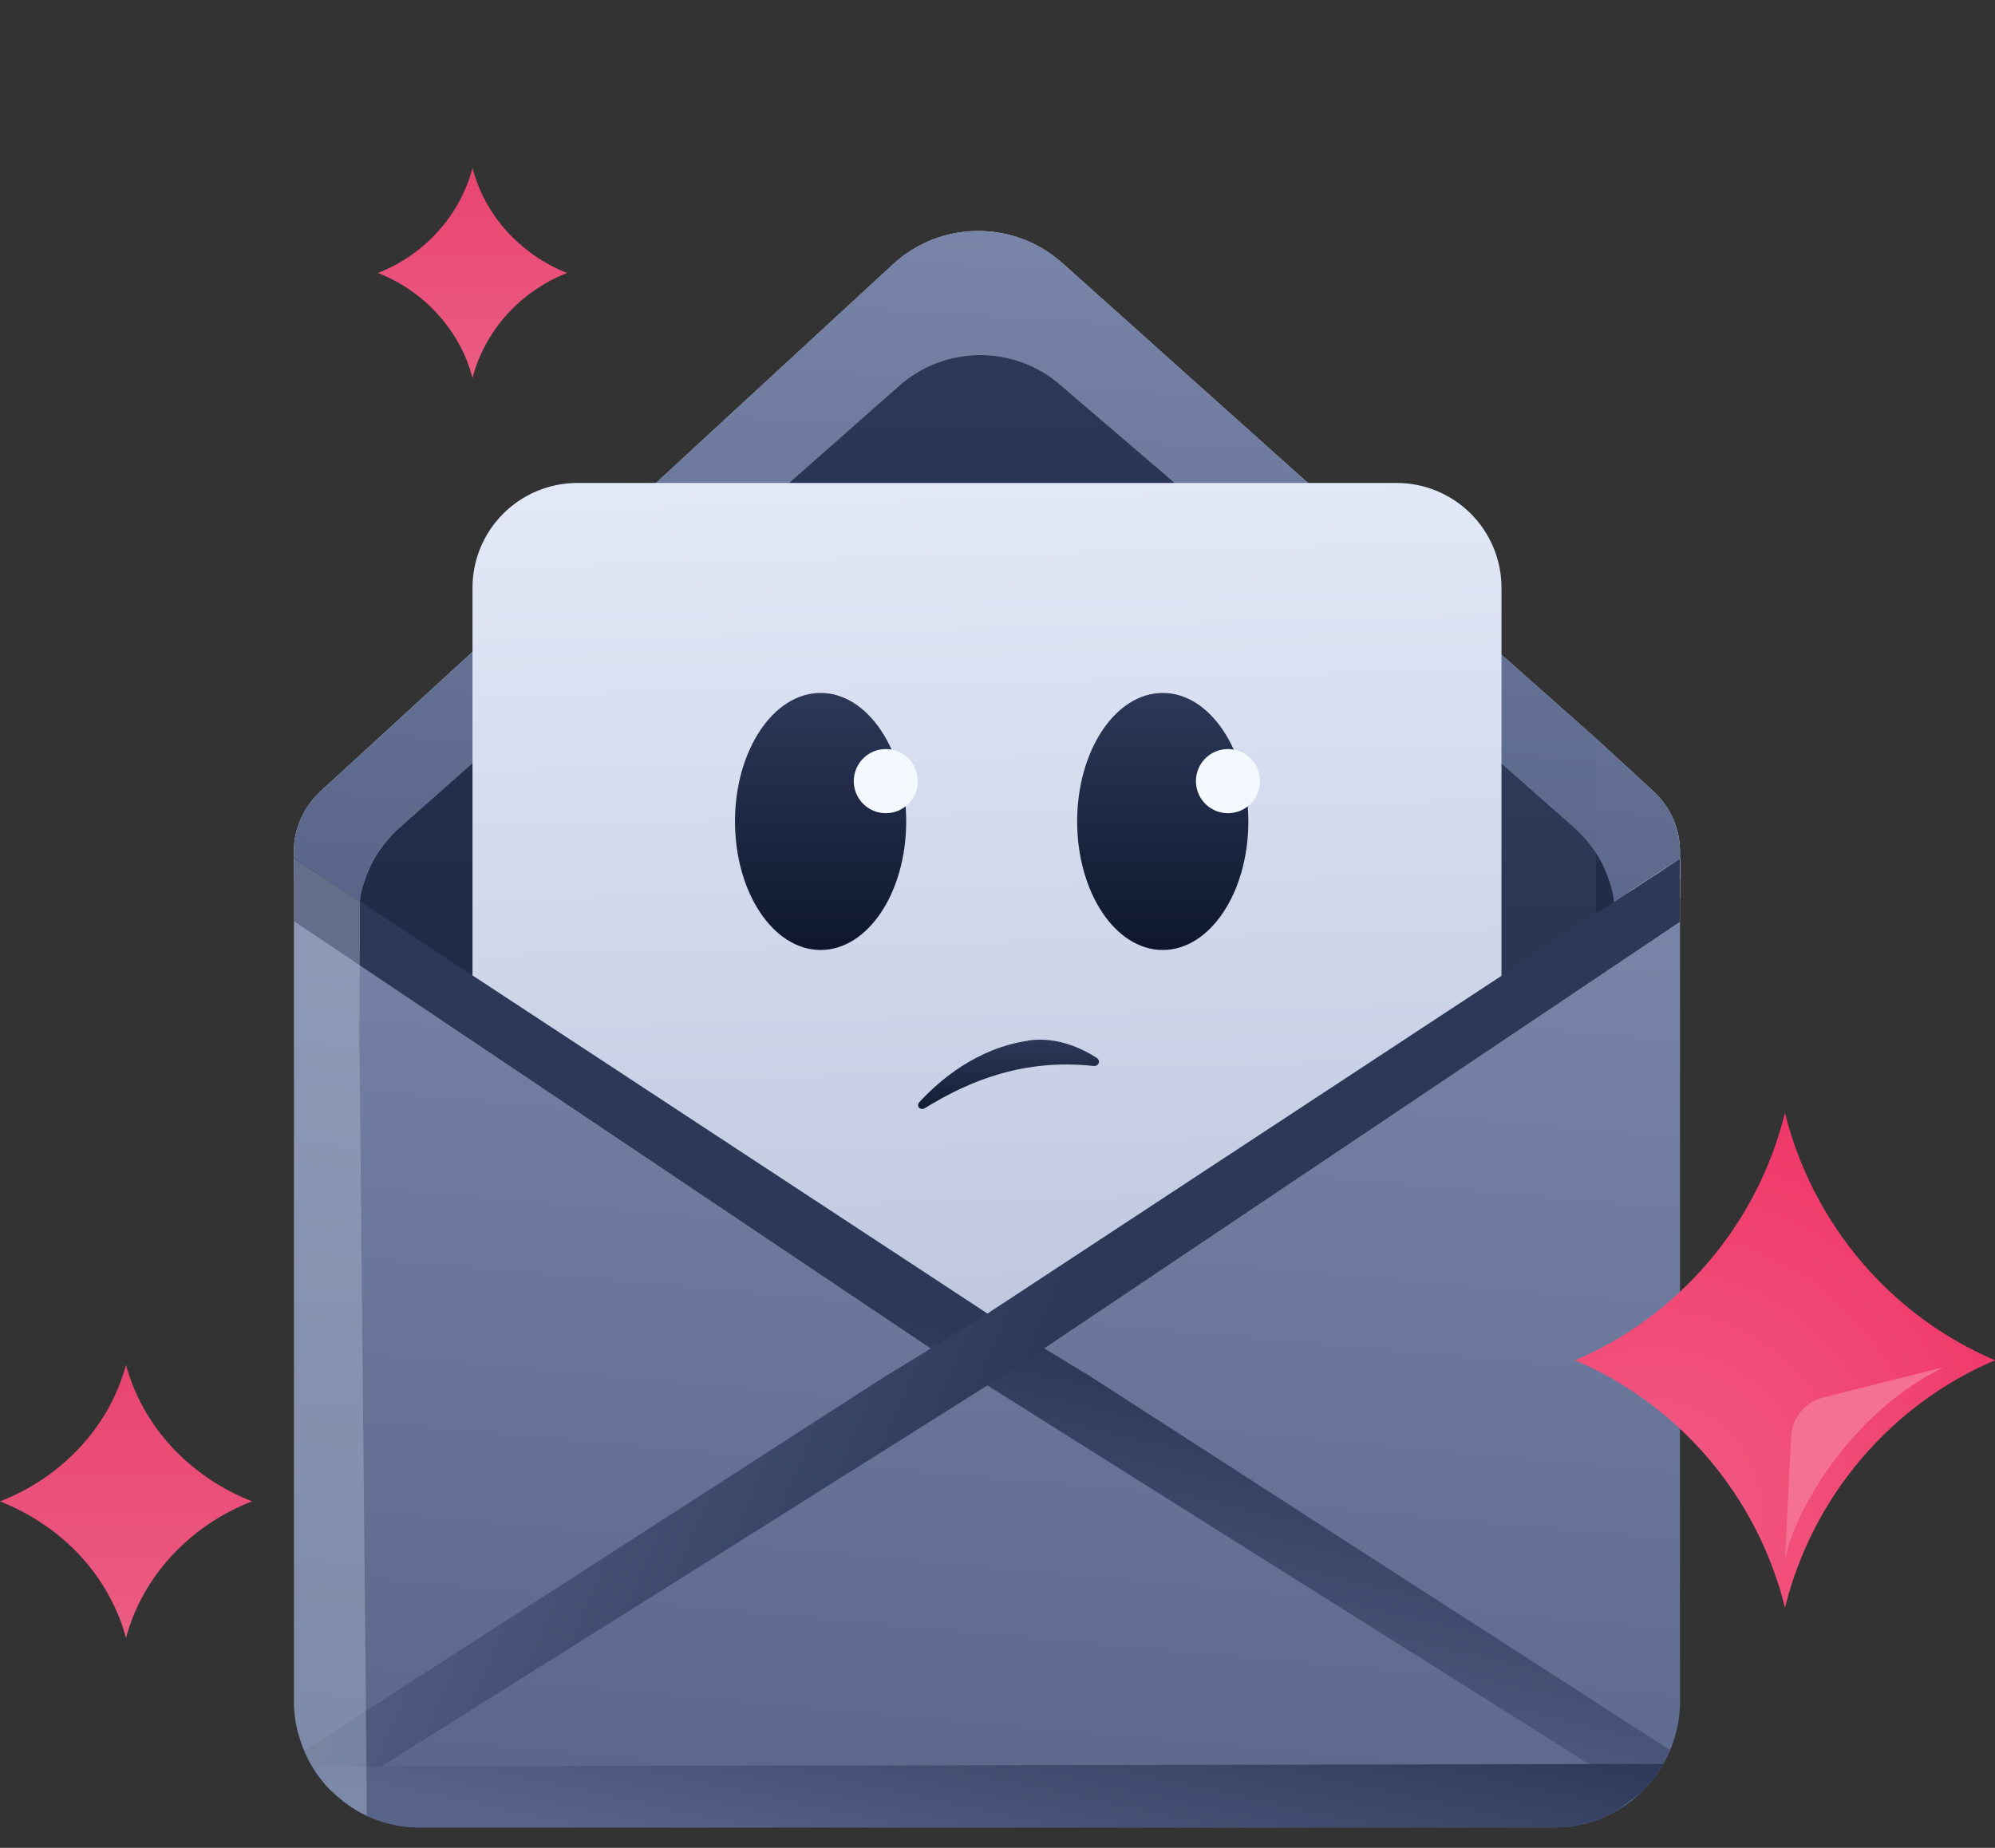 <svg width="95" height="88" viewBox="0 0 95 88" fill="none" xmlns="http://www.w3.org/2000/svg">
<rect x="0" y="0" width="95" height="88" fill="#333333" stroke="none"/>
<g clip-path="url(#clip0_4438_4715)">
<path d="M72 31.73L70.94 30.78L68.96 29L62.26 23H31.22L23 30.59V40.89H72V36.95L75.04 39.56H75.05L75.47 39.92C75.47 39.92 75.473 39.927 75.48 39.94L76 40.38V35.31L72 31.73Z" fill="#E1EBFF"/>
<path d="M80 40.55V41.88C79.57 41.94 79.15 41.99 78.73 42.05C78.67 42.14 78.61 42.23 78.55 42.32C78.35 42.33 78.16 42.34 77.96 42.35C77.94 42.37 77.88 42.44 77.79 42.44H77.75C77.7 42.5 77.64 42.56 77.59 42.62C77.36 42.83 77.13 43.03 76.9 43.24C76.89 43.14 76.87 43.04 76.86 42.94C76.82 42.65 76.76 42.33 76.65 42C76.65 42 76.647 41.993 76.64 41.98C76.48 41.45 76.25 41.01 76 40.63C75.83 40.36 75.65 40.13 75.48 39.94C75.48 39.94 75.477 39.934 75.47 39.92C75.33 39.77 75.2 39.63 75.08 39.52L71.5 36.36L71 35.92V35.97C65.98 31.65 60.94 27.32 55.92 23H55.72L50.37 18.42C48.21 16.5 44.92 16.52 42.79 18.48L37.67 23H37.59L23 35.92L18.92 39.52C18.43 39.99 17.73 40.79 17.36 41.98C17.36 41.98 17.357 41.987 17.35 42C17.24 42.33 17.18 42.65 17.14 42.94L17.11 42.92L16.52 42.53L16.26 42.36C16.26 42.36 16.19 42.33 16.19 42.32L15.43 41.82L15.29 41.73L14.01 41.88V40.88L14 40.55C14 40.37 14 40.18 14.03 40C14.17 39.11 14.6 38.3 15.27 37.68L23.06 30.53L31.24 23L31.78 22.5L42.52 12.59C44.79 10.49 48.29 10.47 50.59 12.53L62.19 22.92H62.2C62.2 22.92 62.25 22.97 62.28 23C65.35 25.73 68.43 28.45 71.5 31.18L76 35.17L78.73 37.68C78.97 37.9 79.33 38.29 79.61 38.85C79.95 39.56 80 40.2 80 40.55Z" fill="url(#paint0_linear_4438_4715)"/>
<path d="M80 40.55V41.88C79.57 41.94 79.15 41.99 78.73 42.05C78.67 42.14 78.61 42.23 78.55 42.32C78.35 42.33 78.16 42.34 77.96 42.35C77.94 42.37 77.88 42.44 77.79 42.44H77.75C77.7 42.5 77.64 42.56 77.59 42.62C77.36 42.83 77.13 43.03 76.9 43.24C76.89 43.14 76.87 43.04 76.86 42.94C76.82 42.65 76.76 42.33 76.65 42C76.65 42 76.647 41.993 76.64 41.98C76.48 41.45 76.25 41.01 76 40.63C75.83 40.36 75.65 40.13 75.48 39.94C75.48 39.94 75.477 39.934 75.47 39.92C75.33 39.77 75.2 39.63 75.08 39.52L71.5 36.36L71 35.92V35.97C65.98 31.65 60.94 27.32 55.92 23H55.72L50.37 18.42C48.21 16.5 44.92 16.52 42.79 18.48L37.67 23H37.59L23 35.92L18.92 39.52C18.43 39.99 17.73 40.79 17.36 41.98C17.36 41.98 17.357 41.987 17.35 42C17.24 42.33 17.18 42.65 17.14 42.94L17.11 42.92L16.52 42.53L16.26 42.36C16.26 42.36 16.19 42.33 16.19 42.32L15.43 41.82L15.29 41.73L14.01 41.88V40.88L14 40.55C14 40.37 14 40.18 14.03 40C14.17 39.11 14.6 38.3 15.27 37.68L23.06 30.53L31.24 23L31.78 22.5L42.52 12.59C44.79 10.49 48.29 10.47 50.59 12.53L62.19 22.92H62.2C62.2 22.92 62.25 22.97 62.28 23C65.35 25.73 68.43 28.45 71.5 31.18L76 35.17L78.73 37.68C78.97 37.9 79.33 38.29 79.61 38.85C79.95 39.56 80 40.2 80 40.55Z" fill="url(#paint1_linear_4438_4715)"/>
<path d="M18.762 43.999H16.012V43.759C16.012 43.359 16.082 42.969 16.202 42.599C16.222 42.539 16.242 42.469 16.272 42.409C16.272 42.399 16.282 42.389 16.292 42.379L16.552 42.549L17.142 42.939L17.172 42.959L18.762 43.999Z" fill="url(#paint2_linear_4438_4715)"/>
<path d="M62.71 29L55.7 23H37.65L30.85 29L23 35.92V44H72V36.95L62.71 29ZM77.99 43.68C77.98 43.24 77.9 42.81 77.73 42.41C77.73 42.4 77.72 42.39 77.72 42.38L77.45 42.56L77.34 42.63L76 43.51L75.26 44H78V43.8C78 43.8 78 43.72 78 43.68H77.99Z" fill="url(#paint3_linear_4438_4715)"/>
<path d="M76.861 42.961V43.16C76.571 57.66 76.291 72.18 76.001 86.68C56.491 86.611 36.971 86.54 17.461 86.471C17.361 71.971 17.271 57.461 17.171 42.961L17.141 42.941C17.161 42.66 17.261 42.251 17.351 42.001C17.351 42.001 17.354 41.994 17.361 41.98C17.731 40.791 18.431 39.99 18.921 39.52C25.111 34.041 31.291 28.561 37.491 23.081C37.601 22.98 37.721 22.881 37.831 22.78L42.751 18.441C44.941 16.43 48.321 16.401 50.541 18.381L55.481 22.61C55.661 22.77 55.841 22.93 56.021 23.081C56.311 23.34 56.591 23.59 56.871 23.831C61.571 27.951 66.291 31.991 71.001 35.941C71.161 36.071 71.311 36.2 71.471 36.34L71.501 36.361L75.081 39.52C75.571 39.99 76.271 40.791 76.641 41.98C76.641 41.98 76.644 41.987 76.651 42.001C76.741 42.261 76.841 42.681 76.861 42.961Z" fill="url(#paint4_linear_4438_4715)"/>
<path d="M76.861 42.961V43.16C76.571 57.66 76.291 72.18 76.001 86.68C56.491 86.611 36.971 86.54 17.461 86.471C17.361 71.971 17.271 57.461 17.171 42.961L17.141 42.941C17.161 42.66 17.261 42.251 17.351 42.001C17.351 42.001 17.354 41.994 17.361 41.98C17.731 40.791 18.431 39.99 18.921 39.52C25.111 34.041 31.291 28.561 37.491 23.081C37.601 22.98 37.721 22.881 37.831 22.78L42.751 18.441C44.941 16.43 48.321 16.401 50.541 18.381L55.481 22.61C55.661 22.77 55.841 22.93 56.021 23.081C56.311 23.34 56.591 23.59 56.871 23.831C61.571 27.951 66.291 31.991 71.001 35.941C71.161 36.071 71.311 36.2 71.471 36.34L71.501 36.361L75.081 39.52C75.571 39.99 76.271 40.791 76.641 41.98C76.641 41.98 76.644 41.987 76.651 42.001C76.741 42.261 76.841 42.681 76.861 42.961Z" fill="url(#paint5_linear_4438_4715)"/>
<path d="M76.861 42.961V43.16C76.571 57.66 76.291 72.18 76.001 86.68C56.491 86.611 36.971 86.54 17.461 86.471C17.361 71.971 17.271 57.461 17.171 42.961L17.141 42.941C17.161 42.66 17.261 42.251 17.351 42.001C17.351 42.001 17.354 41.994 17.361 41.98C17.731 40.791 18.431 39.99 18.921 39.52C25.111 34.041 31.291 28.561 37.491 23.081C37.601 22.98 37.721 22.881 37.831 22.78L42.751 18.441C44.941 16.43 48.321 16.401 50.541 18.381L55.481 22.61C55.661 22.77 55.841 22.93 56.021 23.081C56.311 23.34 56.591 23.59 56.871 23.831C61.571 27.951 66.291 31.991 71.001 35.941C71.161 36.071 71.311 36.2 71.471 36.34L71.501 36.361L75.081 39.52C75.571 39.99 76.271 40.791 76.641 41.98C76.641 41.98 76.644 41.987 76.651 42.001C76.741 42.261 76.841 42.681 76.861 42.961Z" fill="url(#paint6_linear_4438_4715)"/>
<path d="M71.47 36.342C71.31 36.202 71.16 36.072 71 35.942V35.922L71.47 36.342Z" fill="url(#paint7_linear_4438_4715)"/>
<path d="M80.001 40.898V42.808C80.001 42.808 79.911 42.858 79.871 42.888C77.691 44.198 75.471 45.828 77.221 44.498C77.421 44.348 77.551 44.178 77.641 43.998C77.661 43.958 77.681 43.908 77.691 43.868C77.821 43.478 77.711 43.038 77.471 42.588C77.471 42.578 77.461 42.568 77.451 42.558L77.721 42.378L79.981 40.898H80.001Z" fill="#E1EBFF"/>
<path opacity="0.2" d="M76 35.17V43.57L75.36 44L72 46.25L71.5 46.59V31.18L76 35.17Z" fill="#586589"/>
<path d="M71.5 28V70C71.5 72.76 69.26 75 66.5 75H27.5C27.1 75 26.71 74.95 26.34 74.86C24.87 74.51 23.65 73.52 23.01 72.19C22.68 71.53 22.5 70.79 22.5 70V28C22.5 25.23 24.74 23 27.5 23H66.5C69.26 23 71.5 25.23 71.5 28Z" fill="url(#paint8_linear_4438_4715)"/>
<path d="M39.076 45.242C41.327 45.242 43.152 42.502 43.152 39.121C43.152 35.74 41.327 33 39.076 33C36.825 33 35 35.74 35 39.121C35 42.502 36.825 45.242 39.076 45.242Z" fill="url(#paint9_linear_4438_4715)"/>
<path d="M42.181 38.728C43.023 38.728 43.706 38.044 43.706 37.2C43.706 36.356 43.023 35.672 42.181 35.672C41.339 35.672 40.656 36.356 40.656 37.2C40.656 38.044 41.339 38.728 42.181 38.728Z" fill="#F4F8FF"/>
<path d="M55.369 45.242C57.62 45.242 59.445 42.502 59.445 39.121C59.445 35.74 57.62 33 55.369 33C53.118 33 51.293 35.74 51.293 39.121C51.293 42.502 53.118 45.242 55.369 45.242Z" fill="url(#paint10_linear_4438_4715)"/>
<path d="M58.474 38.728C59.316 38.728 59.999 38.044 59.999 37.2C59.999 36.356 59.316 35.672 58.474 35.672C57.632 35.672 56.949 36.356 56.949 37.2C56.949 38.044 57.632 38.728 58.474 38.728Z" fill="#F4F8FF"/>
<path d="M48.961 49.562C46.518 49.917 44.738 51.445 43.788 52.48C43.6 52.678 43.828 52.914 44.055 52.766C46.182 51.455 48.763 50.41 52.067 50.765C52.314 50.794 52.433 50.518 52.225 50.38C51.523 49.926 50.326 49.355 48.961 49.552V49.562Z" fill="url(#paint11_linear_4438_4715)"/>
<path d="M80 40.901V81.031C80 81.561 79.93 82.071 79.8 82.551C79.73 82.831 79.64 83.101 79.52 83.361C79.46 83.511 79.39 83.661 79.31 83.801C79.28 83.871 79.24 83.941 79.2 84.001C79 84.371 78.75 84.721 78.47 85.031H78.45C78.34 85.161 78.23 85.281 78.1 85.401C78.1 85.411 78.09 85.421 78.08 85.431C78.08 85.441 78.07 85.441 78.07 85.451V85.441C78.04 85.471 78.01 85.501 77.97 85.521C77.62 85.851 77.21 86.121 76.78 86.351C76.14 86.691 75.43 86.911 74.68 87.001H74.63C74.43 87.021 74.22 87.031 74.01 87.031H20C19.79 87.031 19.58 87.021 19.38 87.001C18.7 86.931 18.05 86.751 17.46 86.471C17.39 86.431 17.31 86.401 17.24 86.361C16.8 86.131 16.39 85.841 16.02 85.511L15.95 85.441C15.82 85.331 15.72 85.231 15.64 85.151C15.48 84.991 15.38 84.851 15.26 84.701C15.12 84.521 15.04 84.401 15.02 84.371C14.97 84.291 14.92 84.211 14.87 84.131C14.78 83.991 14.7 83.841 14.63 83.691C14.58 83.591 14.53 83.481 14.49 83.371C14.43 83.251 14.38 83.121 14.34 82.991C14.29 82.851 14.25 82.721 14.21 82.581C14.21 82.571 14.2 82.561 14.2 82.551C14.19 82.531 14.19 82.501 14.18 82.481C14.09 82.141 14.04 81.791 14.01 81.421C14 81.331 14 81.241 14 81.141V40.891H14.02L14.72 41.371L16.27 42.411L16.53 42.591L17.14 42.991L17.17 43.011L18.64 44.001L23 46.921L46.65 62.791H46.66L47 63.031L47.35 62.791H47.36L71.5 46.591L72 46.251L75.36 44.001L76 43.571L77.36 42.671L77.47 42.591L77.73 42.411C78.11 42.161 78.48 41.911 78.86 41.661C79.24 41.401 79.61 41.151 79.99 40.911C79.99 40.901 79.99 40.901 79.99 40.901H80Z" fill="url(#paint12_linear_4438_4715)"/>
<path fill-rule="evenodd" clip-rule="evenodd" d="M79.522 83.359C79.462 83.509 79.392 83.659 79.312 83.799C79.282 83.869 79.242 83.939 79.202 83.999C79.002 84.369 78.752 84.719 78.472 85.029H78.452C78.342 85.159 78.232 85.279 78.102 85.399C78.102 85.409 78.092 85.419 78.082 85.429C78.082 85.439 78.072 85.439 78.072 85.449V85.439C77.272 84.959 76.462 84.479 75.652 83.999L64.532 76.999L61.352 74.999L47.022 65.979L46.092 65.389L45.722 65.159L44.322 64.219L23.012 49.919L17.142 45.979L14.072 43.919L14.012 43.879V40.879C14.452 41.169 14.892 41.459 15.332 41.749L15.472 41.839L16.202 42.319L16.232 42.339H16.252L16.302 42.379L16.562 42.549L17.152 42.939L17.182 42.959L18.772 43.999L23.012 46.789L47.012 62.549H47.022L47.362 62.769H47.372L47.512 62.869L49.712 64.209L49.812 64.269L51.622 65.369H51.642L66.552 74.989L69.662 76.989L79.532 83.349L79.522 83.359Z" fill="url(#paint13_linear_4438_4715)"/>
<path d="M22.5 8C22.21 9.11 21.65 10.14 20.87 11.01C20.09 11.88 19.11 12.56 18 13C19.11 13.44 20.09 14.12 20.87 14.99C21.65 15.86 22.21 16.88 22.5 18C22.79 16.89 23.35 15.86 24.13 14.99C24.91 14.12 25.89 13.44 27 13C25.89 12.56 24.91 11.87 24.13 11.01C23.35 10.14 22.79 9.11 22.5 8Z" fill="url(#paint14_linear_4438_4715)"/>
<path d="M6 65C5.61 66.44 4.87 67.78 3.82 68.91C2.78 70.04 1.47 70.93 0 71.5C1.47 72.08 2.78 72.97 3.82 74.09C4.86 75.22 5.61 76.56 6 78C6.39 76.56 7.13 75.22 8.18 74.09C9.22 72.96 10.53 72.07 12 71.5C10.53 70.92 9.22 70.03 8.18 68.91C7.14 67.78 6.39 66.44 6 65Z" fill="url(#paint15_linear_4438_4715)"/>
<path d="M85 53C84.35 55.61 83.11 58.04 81.37 60.08C79.63 62.13 77.45 63.74 75 64.78C77.46 65.83 79.64 67.44 81.37 69.48C83.11 71.53 84.35 73.95 85 76.56C85.65 73.95 86.89 71.52 88.63 69.48C90.37 67.43 92.55 65.82 95 64.78C92.54 63.73 90.36 62.12 88.63 60.08C86.89 58.03 85.65 55.61 85 53Z" fill="url(#paint16_radial_4438_4715)"/>
<path d="M92.5 65.139C87.63 67.559 85.11 72.809 85 74.429L85.29 68.409C85.33 67.529 85.95 66.779 86.8 66.559L92.5 65.129V65.139Z" fill="#F47194"/>
<path d="M77.96 85.519C77.609 85.85 77.2 86.12 76.769 86.35L77.96 85.519Z" fill="url(#paint17_linear_4438_4715)"/>
<path fill-rule="evenodd" clip-rule="evenodd" d="M79.998 43.898L79.938 43.938L76.868 45.998L70.998 49.938L49.688 64.238L48.288 65.178L47.918 65.408L46.988 65.998L32.658 75.018L29.478 77.018C25.708 79.378 21.948 81.748 18.178 84.108C17.938 84.258 17.688 84.418 17.448 84.568C16.958 84.868 16.478 85.178 15.988 85.478C15.928 85.428 15.888 85.388 15.868 85.368C15.858 85.358 15.828 85.328 15.788 85.298C15.788 85.298 15.708 85.228 15.638 85.148C15.478 84.988 15.358 84.828 15.258 84.698C15.178 84.598 15.108 84.508 15.018 84.368C14.968 84.288 14.918 84.208 14.868 84.128C14.778 83.988 14.698 83.838 14.628 83.688C14.578 83.588 14.528 83.478 14.488 83.368L17.428 81.478L24.348 77.018L27.458 75.018L42.368 65.408H42.388L44.198 64.298L44.298 64.238L46.498 62.898L46.638 62.798H46.658L46.988 62.578L70.988 46.808L75.228 44.018L76.818 42.978L76.848 42.958L77.438 42.568L77.698 42.398L77.748 42.368H77.768L77.798 42.338L78.528 41.858L78.668 41.768C78.728 41.728 78.788 41.688 78.848 41.658C79.038 41.528 79.218 41.408 79.418 41.278C79.608 41.148 79.798 41.028 79.988 40.898V43.898H79.998Z" fill="url(#paint18_linear_4438_4715)"/>
<path d="M79.201 84C79.001 84.37 78.751 84.72 78.471 85.03H78.451C78.341 85.16 78.231 85.28 78.101 85.4C78.101 85.41 78.091 85.42 78.081 85.43C78.081 85.43 78.074 85.433 78.061 85.44C78.061 85.44 78.001 85.5 77.961 85.52L76.771 86.35C76.131 86.69 75.421 86.91 74.671 87H74.621C74.421 87.02 74.211 87.03 74.001 87.03H20.001C19.791 87.03 19.581 87.02 19.381 87C18.701 86.93 18.051 86.75 17.461 86.47C17.391 86.43 17.311 86.4 17.241 86.36C16.801 86.13 16.391 85.84 16.021 85.51C15.861 85.37 15.731 85.25 15.641 85.15C15.471 84.97 15.361 84.83 15.261 84.7C15.121 84.52 15.041 84.4 15.021 84.37C14.971 84.29 14.921 84.21 14.871 84.13H16.641L17.451 84.12H17.791H18.201L75.541 84.01H79.201V84Z" fill="url(#paint19_linear_4438_4715)"/>
<path opacity="0.4" d="M17.46 84.939V86.469C17.39 86.429 17.31 86.399 17.24 86.359C16.8 86.129 16.39 85.839 16.02 85.509C15.94 85.429 15.89 85.389 15.87 85.369C15.87 85.369 15.83 85.339 15.79 85.299C15.79 85.299 15.71 85.229 15.64 85.149C15.48 84.989 15.36 84.829 15.26 84.699C15.18 84.599 15.11 84.509 15.02 84.369C14.97 84.289 14.92 84.209 14.87 84.129C14.78 83.989 14.7 83.839 14.63 83.689C14.58 83.589 14.53 83.479 14.49 83.369C14.43 83.249 14.38 83.119 14.34 82.989C14.29 82.849 14.25 82.719 14.21 82.579C14.21 82.569 14.2 82.559 14.2 82.549C14.19 82.529 14.19 82.499 14.18 82.479C14.09 82.139 14.04 81.789 14.01 81.419C14 81.329 14 81.239 14 81.139V40.879L14.02 40.899L15.32 41.749L15.46 41.839L16.19 42.319L16.22 42.339H16.24L16.29 42.379L16.55 42.549L17.14 42.939V44.769L17.13 45.979L17.11 49.969H17.12L17.14 51.929L17.27 65.389L17.42 80.589V81.479L17.45 84.119V84.939H17.46Z" fill="#B5BED8"/>
</g>
<defs>
<linearGradient id="paint0_linear_4438_4715" x1="54.419" y1="1.945" x2="54.672" y2="46.653" gradientUnits="userSpaceOnUse">
<stop stop-color="#B5BED8"/>
<stop offset="1" stop-color="#DBE7FF"/>
</linearGradient>
<linearGradient id="paint1_linear_4438_4715" x1="53.912" y1="-17.477" x2="49.928" y2="45.752" gradientUnits="userSpaceOnUse">
<stop stop-color="#95A0C2"/>
<stop offset="1" stop-color="#586589"/>
</linearGradient>
<linearGradient id="paint2_linear_4438_4715" x1="17.232" y1="41.599" x2="17.392" y2="44.019" gradientUnits="userSpaceOnUse">
<stop stop-color="#586589"/>
<stop offset="1" stop-color="#95A0C2"/>
</linearGradient>
<linearGradient id="paint3_linear_4438_4715" x1="48.53" y1="12.72" x2="50.56" y2="44.86" gradientUnits="userSpaceOnUse">
<stop stop-color="#586589"/>
<stop offset="1" stop-color="#95A0C2"/>
</linearGradient>
<linearGradient id="paint4_linear_4438_4715" x1="50.62" y1="76.025" x2="56.311" y2="19.421" gradientUnits="userSpaceOnUse">
<stop stop-color="#586589"/>
<stop offset="1" stop-color="#95A0C2"/>
</linearGradient>
<linearGradient id="paint5_linear_4438_4715" x1="22.176" y1="89.61" x2="89.83" y2="49.174" gradientUnits="userSpaceOnUse">
<stop stop-color="#2D3859"/>
<stop offset="0.837" stop-color="#586589"/>
</linearGradient>
<linearGradient id="paint6_linear_4438_4715" x1="47.001" y1="16.914" x2="47.001" y2="92.605" gradientUnits="userSpaceOnUse">
<stop stop-color="#2D3859"/>
<stop offset="1" stop-color="#0B1429"/>
</linearGradient>
<linearGradient id="paint7_linear_4438_4715" x1="71" y1="36.132" x2="71.47" y2="36.132" gradientUnits="userSpaceOnUse">
<stop stop-color="#586589"/>
<stop offset="1" stop-color="#95A0C2"/>
</linearGradient>
<linearGradient id="paint8_linear_4438_4715" x1="36" y1="10" x2="37.728" y2="75.153" gradientUnits="userSpaceOnUse">
<stop stop-color="#EDF3FF"/>
<stop offset="1" stop-color="#B5BED8"/>
</linearGradient>
<linearGradient id="paint9_linear_4438_4715" x1="39.076" y1="33" x2="39.076" y2="46.282" gradientUnits="userSpaceOnUse">
<stop stop-color="#2D3859"/>
<stop offset="1" stop-color="#0B1429"/>
</linearGradient>
<linearGradient id="paint10_linear_4438_4715" x1="55.369" y1="33" x2="55.369" y2="46.282" gradientUnits="userSpaceOnUse">
<stop stop-color="#2D3859"/>
<stop offset="1" stop-color="#0B1429"/>
</linearGradient>
<linearGradient id="paint11_linear_4438_4715" x1="48.032" y1="49.522" x2="48.032" y2="53.802" gradientUnits="userSpaceOnUse">
<stop stop-color="#2D3859"/>
<stop offset="1" stop-color="#0B1429"/>
</linearGradient>
<linearGradient id="paint12_linear_4438_4715" x1="53.912" y1="0.136" x2="45.787" y2="90.251" gradientUnits="userSpaceOnUse">
<stop stop-color="#95A0C2"/>
<stop offset="1" stop-color="#586589"/>
</linearGradient>
<linearGradient id="paint13_linear_4438_4715" x1="47.117" y1="63.634" x2="42.546" y2="82.899" gradientUnits="userSpaceOnUse">
<stop stop-color="#2D3859"/>
<stop offset="0.924" stop-color="#586589"/>
</linearGradient>
<linearGradient id="paint14_linear_4438_4715" x1="22.5" y1="8" x2="22.5" y2="18" gradientUnits="userSpaceOnUse">
<stop stop-color="#E94571"/>
<stop offset="1" stop-color="#EB5C82"/>
</linearGradient>
<linearGradient id="paint15_linear_4438_4715" x1="6" y1="65" x2="6" y2="78" gradientUnits="userSpaceOnUse">
<stop stop-color="#E94571"/>
<stop offset="1" stop-color="#EB5C82"/>
</linearGradient>
<radialGradient id="paint16_radial_4438_4715" cx="0" cy="0" r="1" gradientUnits="userSpaceOnUse" gradientTransform="translate(78.316 72.228) rotate(35.91) scale(20.68 22.04)">
<stop stop-color="#F25D85"/>
<stop offset="1" stop-color="#EF3466"/>
</radialGradient>
<linearGradient id="paint17_linear_4438_4715" x1="77.419" y1="86.219" x2="77.309" y2="85.659" gradientUnits="userSpaceOnUse">
<stop stop-color="#2D3859"/>
<stop offset="0.92" stop-color="#586589"/>
</linearGradient>
<linearGradient id="paint18_linear_4438_4715" x1="-1.497" y1="104.361" x2="27.759" y2="116.506" gradientUnits="userSpaceOnUse">
<stop offset="0.076" stop-color="#586589"/>
<stop offset="1" stop-color="#2D3859"/>
</linearGradient>
<linearGradient id="paint19_linear_4438_4715" x1="48.457" y1="77.366" x2="45.177" y2="92.599" gradientUnits="userSpaceOnUse">
<stop stop-color="#2D3859"/>
<stop offset="0.92" stop-color="#586589"/>
</linearGradient>
<clipPath id="clip0_4438_4715">
<rect width="95" height="79.03" fill="white" transform="translate(0 8)"/>
</clipPath>
</defs>
</svg>
